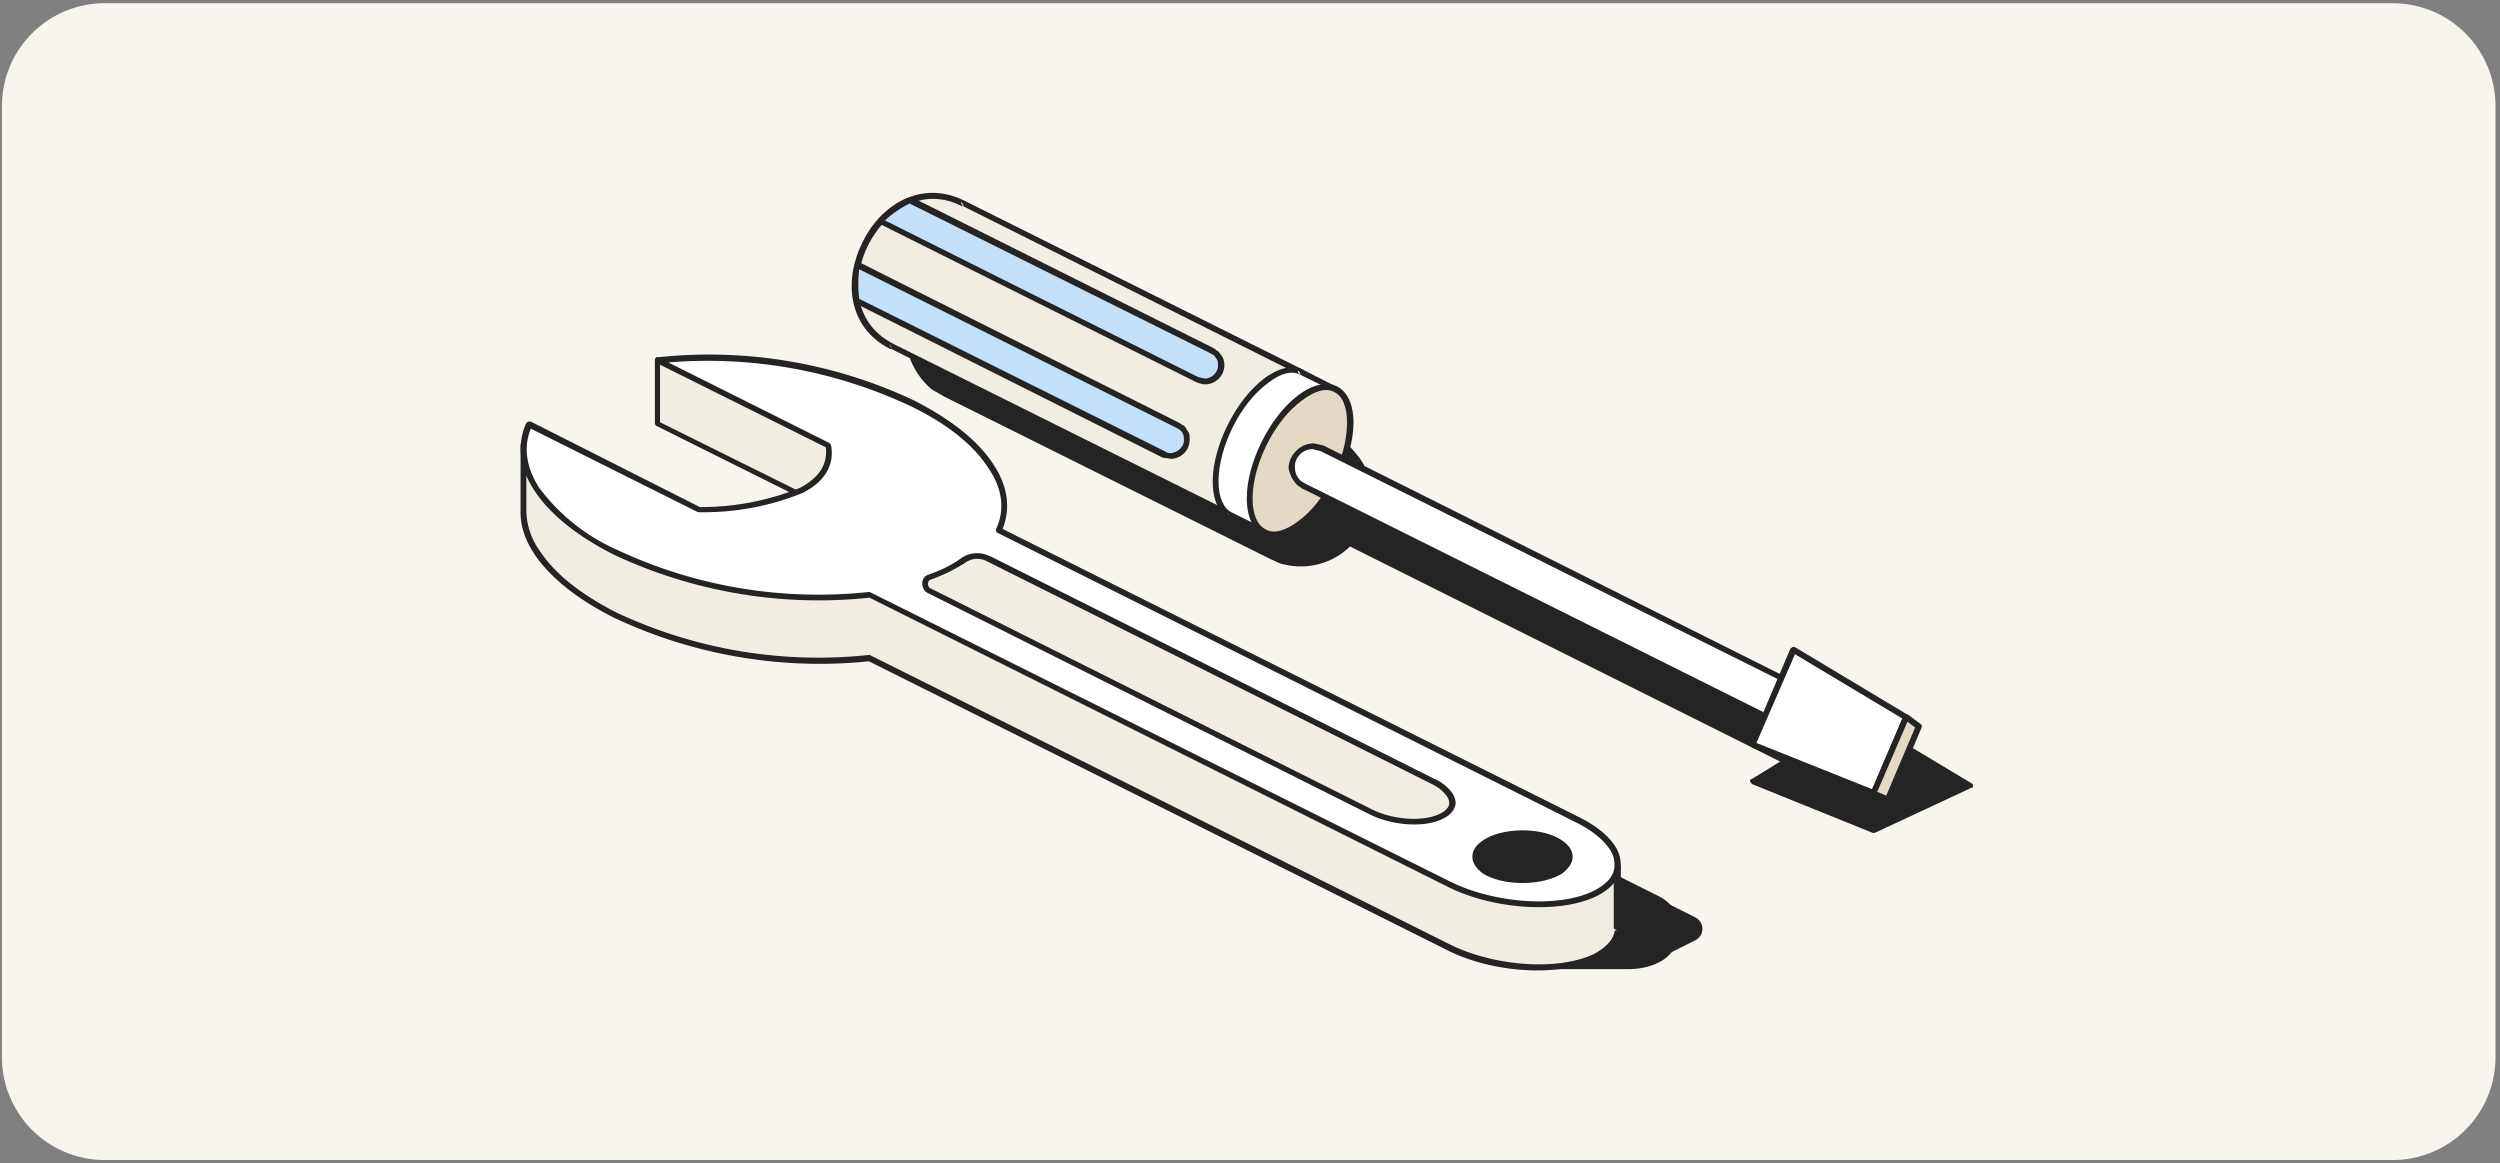 <svg xmlns="http://www.w3.org/2000/svg" width="389" height="181" fill="none"><rect width="100%" height="100%" fill="#808080" stroke="none"/><style><![CDATA[.B{fill:#242424}.C{fill-rule:evenodd}.D{fill:#f2ede2}]]></style><path fill="#f8f5ef" d="M.3 16.5a16 16 0 0 1 16-16h356a16 16 0 0 1 16 16v148a16 16 0 0 1-16 16h-356a16 16 0 0 1-16-16v-148Z"/><g class="B"><path d="m210 84.5 68 34-5.2 3.1 18.7 7.6 15-6.9-17.4-10.5-4.5 2.7L213 78.7c.2-2.1-.1-4.3-1.1-6.2-.7-1.3-1.7-2.3-2.8-3.3l-1.8-1.2-50.8-25.3c-1.3-.5-2.7-1-4.2-1.1-5.8-.3-11.3 5-11 11 .3 3 1.7 5.8 4 7.6l1.9 1.2 50.7 25.3 2 .8c3.7.9 7.6-.4 10.2-3Z"/><g class="C"><path d="M210 85l67 33.5-4.4 2.7c-.2 0-.3.2-.3.4l.3.4 18.8 7.6h.3l15-7c.2 0 .3-.1.3-.3s0-.3-.2-.4l-17.5-10.5h-.5l-4.2 2.5-71.3-35.5c.2-2-.1-4.3-1.1-6.1-.7-1.3-1.8-2.4-2.8-3.5h-.1l-1.9-1.3-50.7-25.3c-1.5-.5-2.9-1-4.4-1.1-6-.3-11.7 5.2-11.4 11.5.2 3 1.7 6 4.1 8l1.9 1.1L197.7 87c.7.3 1.4.7 2 .8a11 11 0 0 0 10.4-2.8zm.2-1a.4.4 0 0 0-.5.2A10.3 10.3 0 0 1 200 87l-2-.8L147.4 61c-.6-.4-1.3-.7-1.8-1.2a10 10 0 0 1-3.8-7.2A10.3 10.3 0 0 1 152.3 42c1.4 0 2.7.6 4 1L207 68.4l1.8 1.2c1 1 2 2 2.6 3.2 1 1.8 1.3 3.9 1 5.9 0 .2.1.4.3.4l71.8 36 .4-.1 4.2-2.5 16.5 9.9-14 6.4-17.7-7.2 4.4-2.6.2-.4c0-.2 0-.4-.2-.4l-68.1-34zm32 66.4h12.4c.8 0 1.5-.2 2.2-.6l7-3.5a2 2 0 0 0 1.1-1.7 2 2 0 0 0-1-1.8l-35-17.5 13.3 25z"/><path d="m241.8 150.6.4.2h11c1.8 0 3.5-.3 5-1.1a5.7 5.7 0 0 0 0-10.2L229 124.9l-.5.1c-.1.2-.2.4 0 .6l13.3 25Zm.6-.7L230 126.3l27.9 14a4.8 4.8 0 0 1 0 8.5c-1.4.8-3 1.1-4.5 1.1h-10.9Z"/></g></g><path d="m198.7 65.5 3.8-7.6-52.6-26.3c-12.9-6.4-24 15.8-11 22.2l52.5 26.3 3.9-7.7c1.4-2 2.6-4.5 3.4-6.9Z" class="C D"/><path d="M138.8 54.3h-.1l52.5 26.2h.4s.2 0 .2-.2l3.9-7.7c1.4-2 2.6-4.5 3.4-6.9l3.8-7.6c0-.2 0-.5-.2-.6L150 31.2c-6.7-3.3-13 .7-15.8 6.5-2.9 5.8-2.4 13.2 4.3 16.6h.2ZM149.7 32l52.1 26.1-3.5 7.2c-.8 2.4-2 4.8-3.4 6.8l-3.7 7.4-52.2-26c-6.2-3.2-6.6-10-3.9-15.4 2.7-5.3 8.4-9.2 14.6-6Zm-10.9 22.3s-.3-.8-.4-.7l.4.7ZM150 32.1l-.4-.7c-.2.4.4.7.4.7Z" class="B C"/><path fill="#fff" d="m204 68.2 3.8-7.6-5.3-2.7c-1.4-.7-3.4-.3-5.5 1.3a22 22 0 0 0-7.9 15.8c0 2.7 1 4.5 2.3 5.2l5.4 2.6 3.8-7.7a27 27 0 0 0 3.4-7Z" class="C"/><path d="M191.4 80.6h-.2l5.4 2.6h.3c.1 0 .2 0 .3-.2l3.8-7.7c1.5-2 2.7-4.5 3.5-7l3.7-7.5c.1-.3 0-.5-.2-.6l-5.3-2.7c-1.5-.7-3.6-.4-6 1.4-4.4 3.3-8 10.5-8 16 0 3 1 5 2.6 5.7h.1Zm10.9-22.3 4.9 2.4-3.6 7.3c-.8 2.4-2 4.7-3.4 6.8l-3.6 7.4-5-2.5c-1.2-.6-2-2.3-2-4.8 0-5.3 3.4-12.2 7.7-15.3 1.9-1.5 3.7-2 5-1.3Zm-10.9 22.3s-.3-.8-.4-.7l.4.7Zm11-22.3s-.3-.7-.4-.6c-.2.4.5.6.5.6Z" class="B C"/><path fill="#e4d9c4" d="M202.3 81.5a22 22 0 0 0 7.9-15.7c0-5.4-3.6-7.2-8-4a22 22 0 0 0-7.8 15.8c0 5.4 3.5 7.2 7.9 3.9Z" class="C"/><path d="M202.6 81.9c4.4-3.4 8-10.6 8-16.1 0-3-1-4.9-2.6-5.7-1.5-.7-3.6-.4-6 1.4-4.4 3.3-8 10.5-8 16 0 3 1 4.9 2.5 5.7 1.6.8 3.7.4 6-1.3Zm-.6-.8c-2 1.5-3.8 2-5 1.3-1.3-.6-2.1-2.3-2.1-4.8 0-5.3 3.4-12.2 7.7-15.3 2-1.5 3.7-2 5-1.3 1.3.6 2 2.3 2 4.8 0 5.3-3.3 12.2-7.6 15.3Z" class="B C"/><path fill="#fff" d="m287.5 110.7-.6-.3-81.2-40.7-1.3-.3a3.3 3.3 0 0 0-3.4 3.4c0 1 .5 1.8 1.2 2.4l.6.3 81.2 40.6.7.3c1.5.3 3.3-.6 3.9-2 .3-1 .2-1.9-.2-2.7l-.9-1Z"/><g class="C"><path d="m287.8 110.4-.6-.4-81.3-40.7-1.4-.3c-2.1-.1-4 1.8-4 3.9.2 1 .7 2 1.5 2.7l.6.4 81.3 40.6.7.3c1.7.4 3.7-.6 4.4-2.3.3-1 .3-2.1-.2-3-.2-.5-.6-.8-1-1.2Zm-.6.7c.3.3.6.5.8.9.3.7.4 1.5.1 2.2a3 3 0 0 1-3.3 1.8l-.6-.3L203 75.2l-.5-.3c-.6-.5-1-1.3-1-2-.2-1.7 1.3-3.1 2.8-3l1.2.3 81.2 40.5.5.4Z" class="B"/><path fill="#fff" d="M296.6 111.6 279 101l-6.3 14.7 18.7 7.7 5-12Z"/><path d="M297 111.8c.1-.3 0-.5-.2-.6l-17.5-10.5c-.1 0-.3-.1-.4 0l-.3.2-6.3 14.8v.3l.3.3 18.7 7.6c.3 0 .5 0 .6-.3l5.1-11.8Zm-1 0-4.7 11-18-7.2 6-13.8 16.7 10Z" class="B"/><path fill="#e4d9c4" d="m296.6 111.6-5.1 11.9 2.2.9 4.9-11.4-2-1.4Z"/><path d="M296.8 111.2h-.3c-.2 0-.3 0-.3.2l-5.1 11.9v.3c0 .2.1.2.3.3l2.2 1c.2 0 .5 0 .6-.3l4.8-11.4c.1-.2 0-.4-.1-.5l-2-1.5Zm0 1.1 1.2.9-4.5 10.6-1.4-.6 4.7-10.9Z" class="B"/><path fill="#c3e0fa" d="M133.5 41.2c-.5 1.9-.6 3.8-.2 5.6l47.8 23.9c.5.2.6.3 1.2.2 1.3 0 2.6-1.4 2.4-2.8 0-.6-.2-.7-.5-1.2l-.4-.4-.5-.3-49.8-25Zm8.2-10c-1.8.6-3.3 1.8-4.7 3.2l49.4 24.7c.5.2.7.3 1.2.3 1.4 0 2.6-1.4 2.4-3 0-.5-.2-.6-.4-1l-.5-.5-.5-.3-47-23.5Z"/><path d="M133.7 40.9c-.2-.1-.3-.1-.4 0-.2 0-.3.1-.3.3-.4 1.9-.5 3.9-.1 5.7 0 .1 0 .3.2.3l47.8 24 1.4.2a3 3 0 0 0 2.8-3.3c0-.7-.1-.8-.5-1.3v-.1l-.4-.5h-.1l-.6-.4-49.8-25Zm0 1 49.4 24.7.5.3.3.3c.2.4.3.5.3 1 .2 1.1-.8 2.2-2 2.3-.4 0-.5 0-1-.3l-47.5-23.7c-.2-1.5-.2-3 0-4.6Zm8.2-11.2h-.4c-1.8.7-3.5 2-4.8 3.4l-.1.4.2.3 49.4 24.7c.7.2.8.3 1.4.3a3 3 0 0 0 2.9-3.3c-.1-.7-.2-.8-.5-1.3l-.1-.1-.4-.5h-.1l-.5-.4-47-23.5Zm-.3 1L188.4 55l.5.3.3.4c.2.3.3.4.3.9.2 1.1-.8 2.3-2 2.3l-1-.2-48.8-24.4c1.2-1.1 2.5-2 4-2.7Z" class="B"/><path d="M102.4 65.8 128.9 79c.4 2.3-.3 4.2-2.1 5.7l-24.4-.6-20-18-1 3.2v10.4c0 5.4 5 11.3 14.3 16a74.2 74.2 0 0 0 39.6 6.6l90.2 45.1c7 3.5 17.2 4.2 22.7 1.4 2.3-1.1 3.4-2.6 3.5-4.3v-9.8L156 86c-1.2-4.6-6-9.5-13.9-13.5-3-1.5-6.1-2.7-9.4-3.7l-7.4-7.4-22.8-5.4v9.8Z" class="D"/><path d="M252.2 144.6v-9.9l-.3-.4-95.6-48.6c-1.3-4.7-6-9.6-14.1-13.6-3-1.5-6-2.7-9.4-3.8l-7.3-7.3-.2-.1-22.8-5.3h-.4l-.2.4v9.8c0 .2.1.4.3.5l26.3 13.1c.2 2-.4 3.6-1.9 4.9l-24-.6-20-18a.5.5 0 0 0-.3 0c-.2 0-.3.1-.4.3l-.9 3.2v10.6c0 5.5 5 11.5 14.5 16.3a75 75 0 0 0 39.7 6.8l90.1 45c7.2 3.6 17.5 4.1 23.2 1.3 2.4-1.3 3.6-2.9 3.7-4.6Zm-1-.1.5.4-.4-.4v.3l.4.2h-.1l-.2-.2-.1-.2v-.1c-.1 1.5-1.2 2.8-3.2 3.9-5.5 2.7-15.5 2-22.4-1.4l-90.2-45-.2-.1a73.8 73.8 0 0 1-39.4-6.6c-5.5-2.8-9.5-6-11.7-9.3a11.1 11.1 0 0 1-2.3-6.3V69.3l.7-2.4L102 84.5l.3.2 24.3.5h.3c2-1.7 2.7-3.7 2.3-6.2l-.3-.3-26.2-13v-9l22.1 5.2 7.3 7.3h.2a60 60 0 0 1 9.3 3.8c7.9 3.9 12.5 8.6 13.7 13.2a150637.6 150637.6 0 0 0 95.8 48.9v9.4Zm.5.5h-.1.1Z" class="B"/><path fill="#fff" d="M155.4 82.5c3-6.3-1.7-14-13.4-19.8a74.2 74.2 0 0 0-39.6-6.7l26.5 13.3c1 5.8-5.4 9.3-20 10L82.3 66c-3 6.2 1.7 14 13.3 19.8a74.2 74.2 0 0 0 39.6 6.6l90.2 45.1c7 3.5 17.2 4.2 22.8 1.4 5.5-2.8 4.3-7.9-2.7-11.4l-90.2-45.1Z"/><g class="B"><path d="M156 82.3c1.3-3.2.8-6.7-1.4-10-2.3-3.6-6.5-7-12.4-10a74.8 74.8 0 0 0-39.9-6.7c-.2 0-.3.1-.4.4a.55.55 0 0 0 .3.5l26.3 13.1c.3 2.6-1 4.7-4 6.3a41 41 0 0 1-15.6 3L82.6 65.6h-.4l-.3.2c-1.5 3.3-1.1 7 1.3 10.6 2.3 3.5 6.4 6.9 12.3 9.9a75 75 0 0 0 39.8 6.7l90 45c7.2 3.6 17.6 4.2 23.2 1.4 2.4-1.2 3.6-2.9 3.7-4.6 0-1-.2-2.2-1-3.3-1-1.5-2.8-3-5.4-4.3L156 82.3zm-1 0c-.1.2 0 .5.2.6l90.1 45.1c2 1 3.6 2.2 4.6 3.4 1 1.1 1.4 2.3 1.3 3.4 0 1.4-1.2 2.8-3.2 3.8-5.4 2.7-15.4 2-22.3-1.4l-90.2-45-.2-.1a73.8 73.8 0 0 1-39.4-6.6 30.4 30.4 0 0 1-12-9.6c-2-3.1-2.5-6.3-1.3-9.2l26 13h.2a41 41 0 0 0 16.1-3c3.5-1.8 5-4.4 4.4-7.5l-.3-.3-25-12.5a74.1 74.1 0 0 1 37.7 6.8c5.8 2.8 9.8 6.1 12 9.5 2.3 3.3 2.7 6.6 1.3 9.6zm81.9 47.4c4 0 7.3 1.6 7.3 3.6s-3.3 3.7-7.3 3.7-7.3-1.7-7.3-3.7 3.3-3.6 7.3-3.6z"/><path d="M236.9 129.2c-2.5 0-4.8.6-6.2 1.6-1 .7-1.6 1.5-1.6 2.5s.6 1.8 1.6 2.6c1.4.9 3.7 1.5 6.2 1.5s4.8-.6 6.2-1.5c1-.8 1.6-1.6 1.6-2.6s-.6-1.8-1.6-2.5c-1.4-1-3.7-1.6-6.2-1.6Zm0 1c2.3 0 4.4.5 5.6 1.3.8.6 1.3 1.1 1.3 1.8s-.5 1.3-1.3 1.8c-1.2.9-3.3 1.4-5.6 1.4s-4.3-.5-5.6-1.4c-.8-.5-1.2-1.1-1.2-1.8s.5-1.2 1.2-1.8c1.3-.8 3.3-1.4 5.6-1.4Z"/></g><path d="M153.7 87a3.8 3.8 0 0 0-4 .2c-1.4 1-3 1.9-5 2.6-.4.1-.8.5-.8 1s.3 1 .7 1.1l68.8 34.5c3.4 1.6 8.3 2 10.9.6 2.6-1.3 2-3.7-1.3-5.4l-69.3-34.7Z" class="D"/><path d="M153.9 86.5a4.3 4.3 0 0 0-4.4.4c-1.4 1-3 1.8-5 2.5-.6.2-1 .7-1 1.4 0 .6.3 1.2.9 1.5l68.9 34.5c3.5 1.7 8.5 2 11.2.6 1.3-.6 1.9-1.5 2-2.4a3 3 0 0 0-.6-1.7 6.6 6.6 0 0 0-2.7-2.1L154 86.5Zm-.4.8 69.3 34.7c1 .5 1.6 1 2 1.5.5.5.7 1 .7 1.5 0 .6-.6 1.2-1.4 1.6-2.6 1.3-7.2 1-10.5-.6l-68.9-34.5c-.2-.1-.3-.4-.3-.7 0-.2.1-.5.4-.6 2-.7 3.7-1.6 5.2-2.5 1-.8 2.3-1 3.5-.4Z" class="B"/></g></svg>
